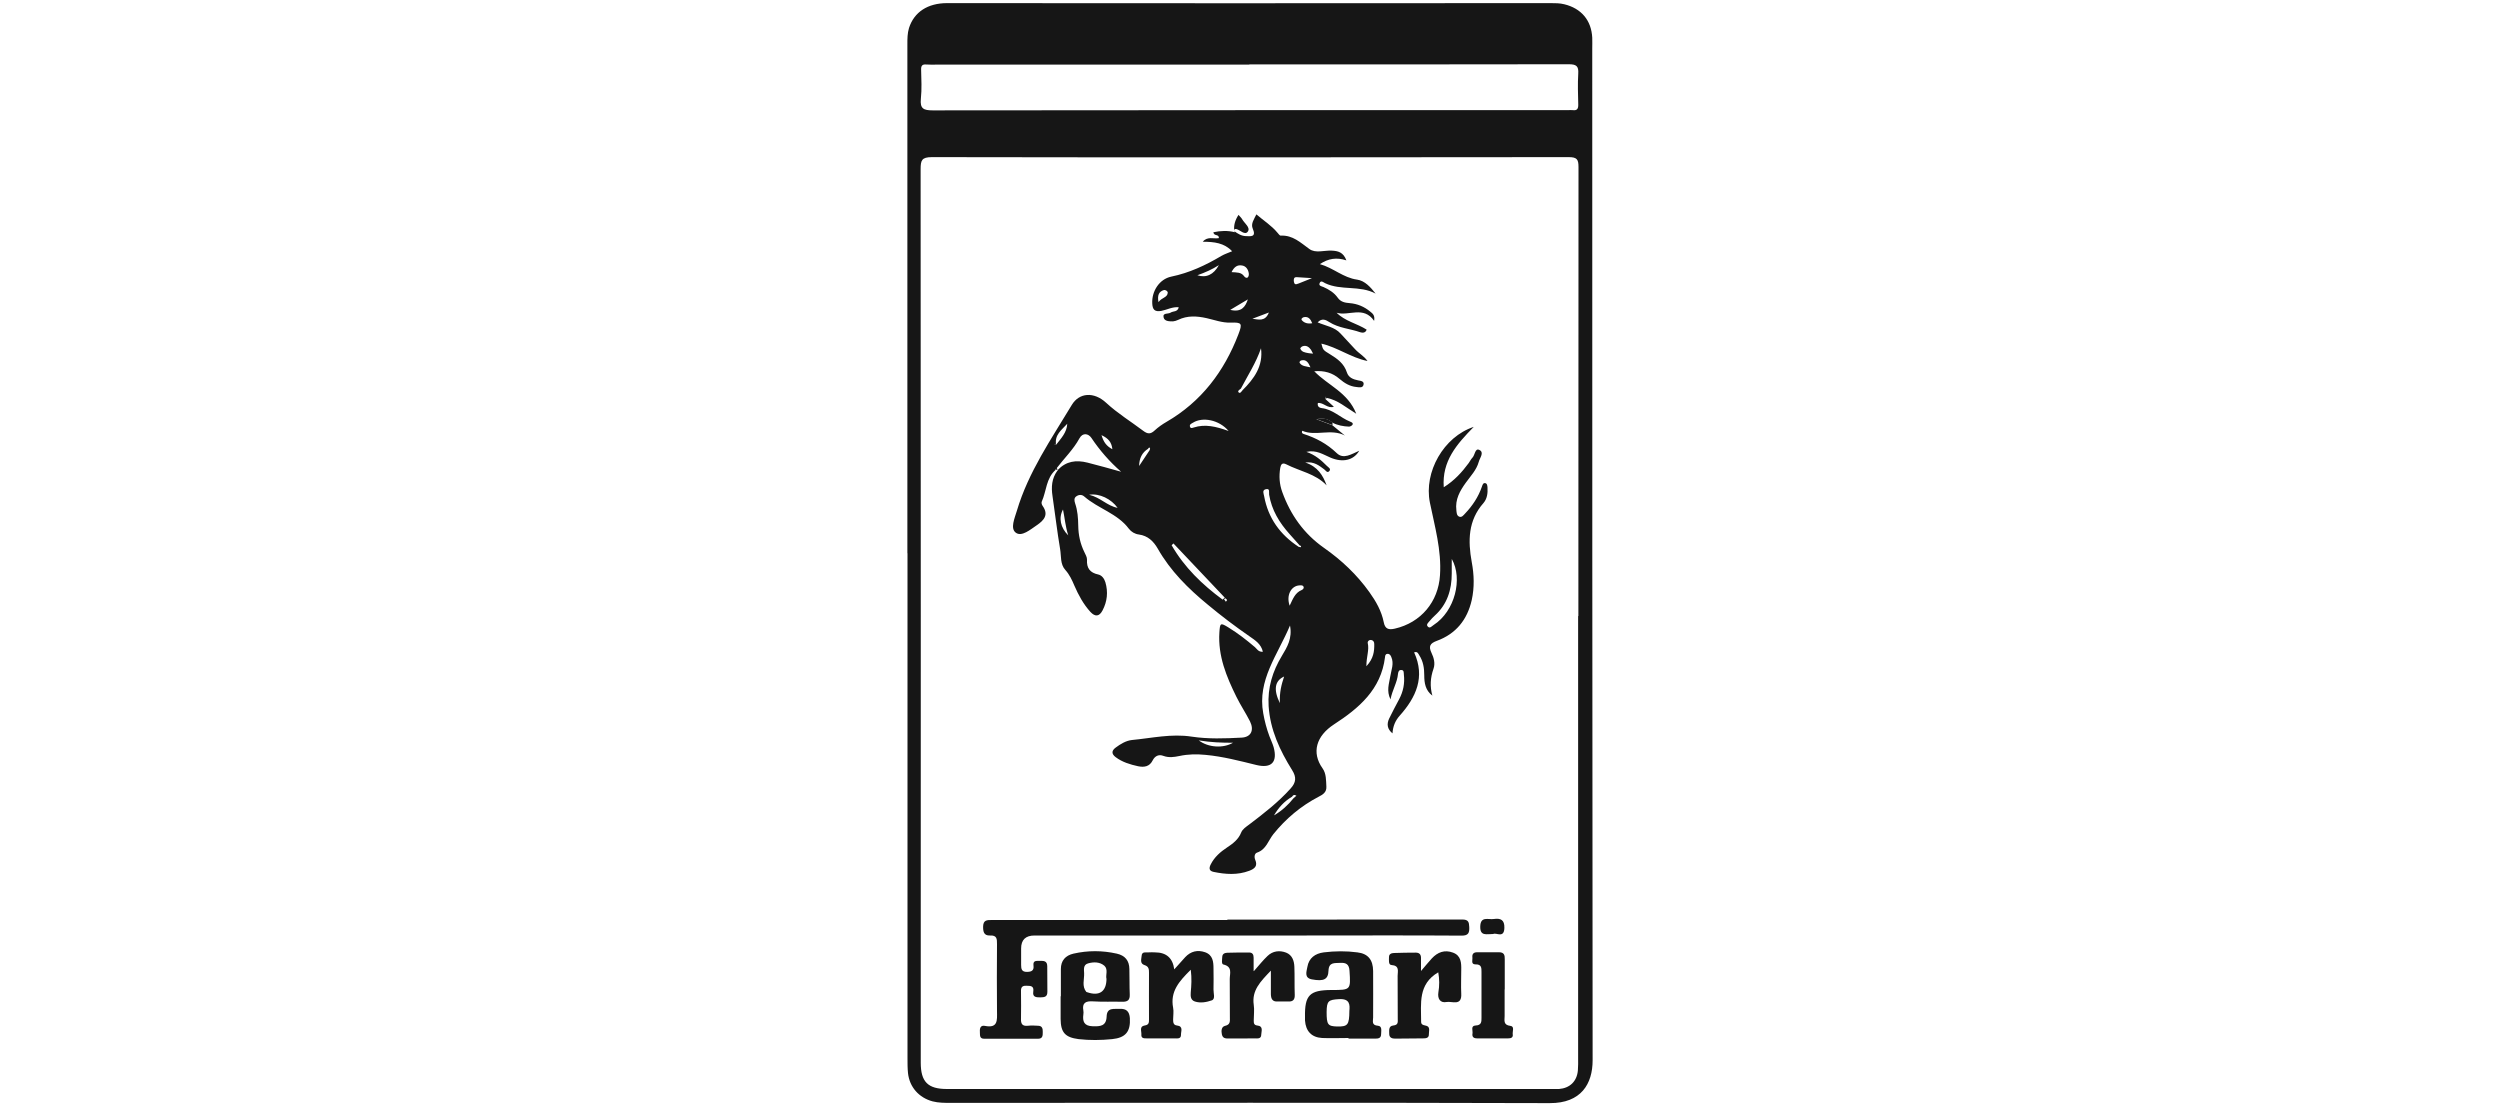 <?xml version="1.0" encoding="UTF-8"?>
<svg id="Ebene_1" xmlns="http://www.w3.org/2000/svg" viewBox="0 0 200 88.5">
  <defs>
    <style>
      .cls-1 {
        fill: #161616;
      }
    </style>
  </defs>
  <g id="gkVH0l">
    <g>
      <path class="cls-1" d="M72.59,44.26c0-13.57,0-27.15,0-40.72,0-.44,0-.87.13-1.3.41-1.28,1.5-1.99,3.05-1.99,7.62,0,15.25.01,22.87.01,8.47,0,16.95-.01,25.42-.01.36,0,.72,0,1.08.09,1.36.33,2.17,1.28,2.24,2.68.01.29,0,.58,0,.87,0,26.98,0,53.95.03,80.93,0,1.88-.91,3.44-3.43,3.43-15.98-.05-31.95-.02-47.93-.02-.49,0-.97,0-1.44-.12-1.09-.29-1.85-1.14-1.97-2.26-.04-.38-.04-.78-.04-1.16,0-13.48,0-26.95,0-40.43h0ZM126.27,49.28c0-11.97,0-23.94.01-35.92,0-.62-.13-.79-.79-.79-16.98.02-33.95.03-50.93,0-.83,0-.91.26-.91.97.02,23.82.01,47.65.01,71.47,0,1.54.57,2.11,2.1,2.11,16.15,0,32.3,0,48.45,0,.17,0,.34,0,.51,0,.87-.07,1.43-.61,1.51-1.48.03-.34.02-.68.02-1.02,0-11.78,0-23.56,0-35.33ZM99.95,5.17h0c-8.35,0-16.7,0-25.05,0-.27,0-.54.01-.8-.01-.32-.03-.42.1-.41.41.02.78.06,1.56-.02,2.33-.08.79.21.93.95.93,16.94-.02,33.89-.02,50.83-.02.12,0,.24-.01.36,0,.35.05.46-.1.45-.45-.02-.82-.05-1.65,0-2.47.04-.61-.16-.75-.76-.75-8.52.02-17.04.01-25.56.01Z"/>
      <path class="cls-1" d="M98.75,18.5c.28.2.57.38.92.39.39.01.85.09.55-.6-.17-.39.1-.74.29-1.14.58.5,1.21.89,1.69,1.47.08.09.18.24.26.23.96-.05,1.58.56,2.29,1.07.49.36,1.18.1,1.78.13.5.02.94.12,1.18.78-.79-.26-1.45-.15-2.12.3,1.08.3,1.87,1.09,2.98,1.24.62.09,1.07.6,1.48,1.12-1.27-.69-2.77-.22-4.05-.84-.12-.06-.33-.26-.43,0-.09.22.15.25.3.31.45.2.86.45,1.15.86.24.34.58.4.95.43.62.05,1.17.28,1.65.68.18.15.39.28.31.74-.85-1.23-2.02-.36-3-.65.67.68,1.62.85,2.4,1.35-.08.27-.33.27-.51.21-.82-.29-1.72-.33-2.47-.81-.28-.18-.59-.35-.94.02.65.28,1.36.37,1.83.89.39.43.78.84,1.17,1.26.31.34.71.54.99.94-1.31-.26-2.41-1.1-3.69-1.39.13.49.12.51.69.85.59.36,1.12.74,1.35,1.45.13.41.49.56.9.64.19.04.51.05.43.36-.07.27-.36.19-.57.17-.53-.05-.95-.31-1.35-.65-.56-.49-1.23-.68-2.02-.61,1.1,1.14,2.69,1.68,3.36,3.4-.83-.51-1.49-1.1-2.34-1.26-.02-.08-.08-.12-.15-.07-.02.01.03.11.04.17.21.19.42.38.66.6-.51.17-.83-.36-1.28-.3-.07.29.14.39.31.41.89.1,1.49.77,2.27,1.08.12.05.25.1.2.23-.03.08-.19.17-.29.17-.46-.02-.91-.1-1.33-.32-.33-.27-.69-.41-1.28-.27.53.2.91.34,1.28.48.33.27.67.55,1,.82-1.12-.58-2.34.09-3.41-.38-.08.17.02.22.09.25,1,.32,1.89.79,2.67,1.54.54.52,1.17.08,1.8-.19-.46.78-1.34.96-2.3.55-.59-.25-1.14-.64-1.93-.46.71.24,1.19.67,1.65,1.13.11.11.34.22.19.4-.17.2-.29-.04-.41-.13-.41-.3-.8-.64-1.52-.55.99.33,1.41,1.01,1.71,1.83-.89-.94-2.15-1.13-3.22-1.68-.33-.17-.44,0-.49.28-.11.66-.07,1.3.16,1.93.66,1.83,1.73,3.34,3.34,4.47,1.4.98,2.63,2.14,3.63,3.54.53.74.97,1.51,1.15,2.41.1.53.38.63.89.51,2.08-.48,3.48-2.14,3.61-4.28.13-2-.42-3.89-.81-5.81-.49-2.44,1.1-5.26,3.51-6.05-1.37,1.4-2.55,2.73-2.4,4.83.86-.54,1.46-1.21,2-1.94.1-.14.17-.3.29-.42.21-.21.21-.79.55-.63.43.2.04.64-.04.96-.18.65-.65,1.13-1.03,1.66-.48.66-.87,1.35-.76,2.21.02.19.02.42.22.51.22.09.35-.12.48-.25.59-.62,1.06-1.33,1.34-2.14.05-.15.1-.32.26-.29.16.02.18.2.19.35.03.45-.03.9-.32,1.24-1.24,1.4-1.25,3.03-.94,4.73.19,1.01.22,2.02,0,3.03-.36,1.59-1.27,2.71-2.8,3.27-.54.2-.67.43-.42.96.19.39.31.85.16,1.27-.25.71-.3,1.41-.09,2.15-.56-.42-.65-1.01-.65-1.63,0-.57-.08-1.11-.4-1.6-.08-.13-.14-.33-.41-.23.9,1.97.16,3.59-1.15,5.06-.35.39-.55.85-.58,1.42-.43-.35-.47-.75-.27-1.18.25-.52.53-1.04.8-1.55.33-.62.46-1.27.38-1.97-.02-.15.03-.38-.23-.37-.18,0-.22.16-.24.31-.06.69-.45,1.27-.6,2.04-.34-.69-.11-1.26-.02-1.83.08-.52.32-1.03.08-1.57-.06-.14-.14-.26-.32-.24-.16.02-.17.16-.18.27-.32,2.58-2.09,4.08-4.08,5.37-1.43.93-1.81,2.26-.92,3.51.31.43.28.97.31,1.48.02.44-.28.63-.62.8-1.42.74-2.62,1.75-3.62,2.99-.41.51-.57,1.23-1.31,1.48-.2.07-.24.35-.14.58.21.49-.05.71-.47.87-.95.36-1.91.29-2.87.09-.38-.08-.36-.33-.22-.6.29-.58.77-1,1.3-1.35.47-.31.91-.64,1.13-1.19.12-.3.41-.47.66-.66,1.16-.88,2.31-1.77,3.29-2.86.45-.49.49-.91.13-1.48-.98-1.57-1.76-3.23-1.88-5.13-.09-1.46.31-2.77,1.06-4.01.42-.7.85-1.4.65-2.43-.99,2.36-2.63,4.36-2.14,7.03.11.62.27,1.23.49,1.82.11.29.25.58.34.88.33,1.21-.18,1.72-1.38,1.43-1.34-.33-2.67-.68-4.06-.81-.71-.07-1.41-.06-2.1.09-.44.09-.84.15-1.28-.01-.36-.14-.67,0-.85.35-.25.51-.68.58-1.17.48-.64-.14-1.27-.33-1.8-.73-.33-.25-.34-.51,0-.76.39-.29.83-.56,1.31-.61,1.58-.15,3.15-.52,4.77-.27,1.32.2,2.67.15,4,.08.75-.04,1.02-.59.67-1.3-.34-.67-.76-1.3-1.09-1.97-.8-1.62-1.48-3.27-1.36-5.14.05-.77.08-.8.73-.4.75.46,1.43.99,2.1,1.56.17.14.28.41.65.38-.14-.62-.62-.92-1.05-1.22-1.16-.8-2.28-1.65-3.36-2.55-1.57-1.29-2.99-2.7-4-4.48-.34-.59-.79-1.03-1.51-1.13-.32-.04-.61-.21-.8-.46-.92-1.23-2.46-1.61-3.57-2.58-.18-.16-.41-.16-.61-.03-.23.14-.19.36-.12.58.2.58.24,1.18.25,1.79.01.74.16,1.44.49,2.11.09.19.22.41.21.61-.04.67.24,1.04.9,1.18.28.06.48.32.57.62.23.78.15,1.54-.23,2.26-.26.49-.59.52-.97.11-.56-.62-.95-1.34-1.28-2.1-.19-.45-.39-.88-.72-1.25-.43-.47-.32-1.1-.42-1.67-.24-1.41-.4-2.83-.61-4.25-.11-.72-.06-1.4.38-2.01.04-.01.05-.04.04-.07.67-.71,1.46-.82,2.38-.59.89.22,1.78.48,2.69.73-.93-.81-1.71-1.71-2.38-2.71-.24-.35-.69-.44-.95.03-.49.9-1.23,1.61-1.84,2.41-.05.02-.08.06-.07.12-.77.67-.73,1.7-1.11,2.54-.04.09,0,.25.07.34.51.72.1,1.16-.47,1.55-.52.35-1.2.94-1.67.6-.47-.34-.1-1.16.08-1.76.92-3.1,2.75-5.73,4.39-8.46.59-.99,1.77-1.09,2.76-.17.92.85,1.97,1.49,2.95,2.23.37.28.6.28.93-.03.28-.26.61-.49.94-.68,2.79-1.62,4.61-4.03,5.75-7,.34-.89.28-.97-.63-.94-.67.02-1.29-.22-1.92-.36-.77-.17-1.53-.22-2.27.14-.13.06-.28.11-.41.12-.29,0-.68,0-.75-.31-.1-.4.36-.26.56-.39.2-.14.56-.03.65-.43-.5-.05-.93.2-1.39.29-.54.1-.71-.11-.73-.6-.05-.96.56-1.94,1.52-2.14,1.45-.3,2.75-.91,4-1.65.27-.16.57-.25.87-.38-.63-.67-1.44-.76-2.35-.76.38-.46.88-.21,1.29-.29.02-.35-.4-.13-.44-.47.57-.12,1.14-.15,1.72,0h0ZM103.72,63.67c-.15-.12-.27-.08-.36.07-.62.36-1.08.87-1.44,1.49.62-.36,1.13-.83,1.57-1.38.08-.07.16-.14.24-.2h-.03s.02.02.02.02ZM91.85,35.9c-.49.3-.71.77-.72,1.38.28-.43.57-.85.85-1.28,0-.06.04-.16.02-.17-.07-.05-.12,0-.15.07ZM84.49,35.58c.39-.51.86-.98.89-1.68-.44.49-1.04.89-.89,1.69-.03-.06-.05-.15-.13-.04.04.01.08.02.13.03ZM99.39,31.23c.94-.93,1.68-1.95,1.49-3.37-.39,1.15-1.05,2.16-1.61,3.23-.1.08-.28.18-.19.29.13.14.22-.05.31-.14ZM103.89,43.75c.06,0,.16.04.18.02.05-.08-.02-.12-.09-.13-.27-.3-.54-.61-.81-.91-.82-.91-1.44-1.93-1.64-3.16-.03-.18.1-.53-.28-.43-.29.08-.16.34-.12.55.32,1.76,1.28,3.09,2.77,4.06ZM116.14,44.74c0,.38,0,.75,0,1.13,0,1.31-.36,2.48-1.36,3.38-.14.13-.28.27-.4.42-.11.14-.34.3-.13.48.15.14.31-.07.44-.15,1.71-1.11,2.34-3.7,1.46-5.27ZM93.87,43.48s-.1.09-.14.14c1.02,1.77,2.45,3.15,4.08,4.35l.17-.16c-1.37-1.44-2.73-2.89-4.1-4.33ZM98.29,34.48c-.76-.9-2.09-1.15-2.86-.66-.12.07-.29.13-.23.32.05.16.2.09.3.06.9-.29,1.76-.09,2.79.28ZM109.32,53.29c.57-.62.63-1.19.62-1.77,0-.16-.07-.29-.24-.32-.19-.03-.31.13-.28.25.13.55-.11,1.08-.11,1.84ZM103.17,48.46c.26-.55.44-1.04.95-1.25.11-.05.22-.14.16-.28-.06-.13-.2-.1-.32-.1-.66.03-1.08.78-.79,1.62ZM98.52,21.77c.43.03.78,0,1.01.33.07.1.21.18.3.08.07-.07.09-.22.07-.33-.05-.3-.22-.56-.53-.61-.37-.07-.64.1-.85.54ZM95.9,59.23c.76.58,1.96.65,2.74.19-.92,0-1.78-.03-2.74-.19ZM85.04,40.76c-.37.67-.2,1.46.42,2.07-.23-.71-.28-1.39-.42-2.07ZM89.41,40.63c-.51-.71-1.44-1.18-2.28-1.05.93.23,1.42.88,2.28,1.05ZM102.39,56.25c-.04-.85.12-1.47.34-2.13-.75.34-.87,1.05-.34,2.13ZM104.94,22.25c-.52-.03-.81-.05-1.09-.07-.15-.01-.31-.04-.34.16-.02.11,0,.25.05.34.08.12.22.03.33,0,.29-.11.57-.23,1.05-.42ZM97.51,21.21c-.53.34-1.1.59-1.72.81.7.23,1.3-.04,1.72-.81ZM98.42,24.79c.88.21,1.2-.22,1.41-.84-.43.26-.85.51-1.41.84ZM92.68,24.17c.26-.38.71-.35.74-.75.01-.13-.19-.26-.33-.21-.37.12-.52.4-.41.96ZM105.04,28.28c-.1-.18-.12-.24-.16-.3-.17-.23-.38-.38-.67-.28-.08.02-.2.15-.19.18.11.29.39.32.65.37.09.02.18.02.37.04ZM101.51,25c-.53.2-.92.35-1.32.5.49.06,1.03.25,1.32-.5ZM88.12,34.81c.17.58.41.88.87,1.13-.06-.55-.3-.86-.87-1.13ZM104.84,29.39c-.17-.39-.34-.65-.73-.56-.09.02-.19.12-.13.21.18.27.49.26.87.35ZM104.98,25.86c-.14-.35-.32-.55-.66-.49-.11.02-.27.14-.17.25.19.22.47.3.83.24ZM98.17,48.01s-.07-.11-.13-.14c-.02-.01-.08.04-.12.06.05.07.1.14.15.21.03-.04.05-.07.09-.12Z"/>
      <path class="cls-1" d="M98.18,73.57c6.26,0,12.52,0,18.79-.01.51,0,.55.21.57.6.02.46-.06.7-.63.69-4.13-.03-8.25-.01-12.38-.01-7.26,0-14.51,0-21.77,0q-1.07,0-1.07,1.04c0,.44,0,.87,0,1.31,0,.32.04.57.47.56.36,0,.57-.11.52-.5-.06-.45.26-.37.51-.38.31-.01.59,0,.59.43,0,.68,0,1.36.01,2.04,0,.42-.23.44-.57.45-.33,0-.62-.02-.56-.44.08-.51-.23-.48-.56-.49-.44-.02-.43.26-.42.57,0,.68.02,1.36,0,2.04-.02.43.09.64.56.59.26-.03.53-.02.8,0,.32,0,.39.21.38.49,0,.28.01.55-.38.55-1.43,0-2.86,0-4.3,0-.41,0-.33-.31-.35-.58-.02-.31.09-.51.4-.45,1.05.21.98-.45.97-1.15-.02-1.8-.01-3.59,0-5.39,0-.41,0-.72-.56-.69-.5.02-.56-.32-.55-.74.02-.5.31-.5.69-.5,6.29,0,12.57,0,18.86,0h0Z"/>
      <path class="cls-1" d="M84.87,79.7c0-.73,0-1.45,0-2.18,0-.67.36-1.08,1.01-1.23,1.15-.26,2.3-.26,3.46,0,.67.15,1,.56,1.01,1.23.02.68,0,1.36.03,2.03.02.46-.17.6-.6.59-.77-.02-1.55.02-2.33-.03-.59-.04-.9.11-.78.75.02.09.01.19,0,.29-.08.57.06.93.74.95.59.02,1.09,0,1.12-.77.02-.77.6-.59,1.05-.62.53-.03.77.21.81.74.06,1.08-.34,1.57-1.42,1.68-.9.09-1.79.1-2.68,0-1.08-.14-1.43-.53-1.44-1.61,0-.61,0-1.21,0-1.82,0,0,0,0,0,0ZM88.51,78.28c-.06-.28.15-.74-.16-1.02-.36-.31-.85-.32-1.3-.19-.41.11-.33.5-.32.79.02.5-.2,1.04.18,1.5.01.01.05,0,.07.02.96.33,1.54-.04,1.54-1.1Z"/>
      <path class="cls-1" d="M107.88,83.04c-.7,0-1.41.03-2.11,0-.85-.05-1.31-.55-1.37-1.4,0-.1,0-.19,0-.29-.03-1.74.37-2.14,2.11-2.15,1.56,0,1.55,0,1.45-1.54-.03-.53-.29-.66-.75-.63-.42.03-.9-.08-.93.61-.02.71-.37.89-1.33.71-.64-.12-.42-.64-.36-1,.12-.71.62-1.07,1.31-1.16.89-.11,1.8-.12,2.69,0,.85.1,1.25.59,1.26,1.49.01,1.24,0,2.47,0,3.71,0,.29-.15.63.39.67.35.03.25.41.25.66,0,.35-.23.37-.5.37-.7,0-1.41,0-2.11,0,0-.01,0-.02,0-.03ZM107.95,80.87c.04-.46.06-.99-.82-.94-.86.05-.99.14-1,1.03,0,1.01.09,1.14.85,1.16.84.01.96-.12.97-1.25Z"/>
      <path class="cls-1" d="M95.26,77.58c-.93.92-1.66,1.74-1.41,3.04.06.3,0,.63,0,.94,0,.23.02.45.31.48.53.06.31.47.32.73.01.37-.31.3-.54.3-.73,0-1.45,0-2.18,0-.21,0-.48.02-.45-.31.02-.26-.18-.65.26-.72.35-.05.35-.24.35-.5,0-1.24-.01-2.47,0-3.71,0-.28-.01-.51-.35-.62-.4-.12-.26-.48-.24-.74.02-.37.34-.26.56-.28.17-.02.34,0,.51,0q1.36,0,1.54,1.36c.32-.36.6-.67.88-.98.44-.47.99-.6,1.59-.39.62.22.67.76.67,1.31,0,.56.02,1.12,0,1.67-.01.3.17.76-.14.87-.41.14-.89.24-1.35.09-.35-.12-.35-.43-.33-.73.05-.55.09-1.11,0-1.83Z"/>
      <path class="cls-1" d="M100.31,77.69c.44-.5.74-.88,1.09-1.21.42-.41.97-.47,1.49-.27.48.19.64.64.66,1.13.03.75,0,1.5.03,2.25.01.36-.12.54-.49.53-.29,0-.58-.01-.87,0-.43.03-.54-.22-.55-.58,0-.57,0-1.14,0-1.89-.84.88-1.54,1.58-1.37,2.74.06.4,0,.82,0,1.24,0,.2,0,.38.28.41.51.05.33.45.32.73,0,.37-.33.3-.55.3-.68.02-1.36,0-2.04.01-.26,0-.49,0-.56-.33-.06-.28-.04-.61.25-.68.45-.1.39-.39.39-.7,0-1.02,0-2.04-.01-3.05,0-.43.24-.99-.51-1.16-.17-.04-.1-.39-.09-.61.01-.26.21-.32.4-.33.58-.02,1.16-.02,1.74-.02.28,0,.37.16.37.42,0,.3,0,.61,0,1.05Z"/>
      <path class="cls-1" d="M115.07,77.78c-1.64.95-1.38,2.5-1.38,3.96,0,.22.14.26.33.3.45.07.28.44.29.7.01.31-.24.33-.46.33-.75.01-1.5.02-2.25.02-.24,0-.45-.08-.46-.35,0-.28-.08-.66.32-.7.42-.04.36-.29.36-.55,0-1.14,0-2.28-.01-3.42,0-.37.18-.82-.5-.87-.25-.02-.19-.41-.19-.64,0-.26.21-.31.4-.32.58-.02,1.16-.03,1.74-.03.31,0,.43.17.42.46,0,.29,0,.58,0,1.01.34-.4.59-.7.86-1,.47-.51,1.03-.72,1.7-.47.65.24.67.82.66,1.39,0,.63-.03,1.26,0,1.89.06,1.03-.75.59-1.17.67-.51.1-.74-.26-.66-.77.09-.53.09-1.06-.01-1.61Z"/>
      <path class="cls-1" d="M120.37,79.17c0,.7,0,1.41,0,2.11,0,.34-.13.72.46.79.36.04.15.45.19.68.04.27-.16.32-.37.32-.83,0-1.65,0-2.48,0-.27,0-.42-.11-.37-.39.04-.23-.17-.62.25-.64.48-.02.47-.31.47-.64,0-1.21,0-2.43,0-3.64,0-.34,0-.62-.48-.61-.39,0-.22-.35-.25-.57-.03-.27.11-.4.38-.4.58,0,1.16.01,1.75,0,.41,0,.47.23.46.57,0,.8,0,1.6,0,2.4,0,0,0,0-.01,0Z"/>
      <path class="cls-1" d="M119.46,74.72c-.54,0-1.05.19-1.04-.58.01-.88.65-.55,1.09-.62.54-.08.86.07.84.71-.02.87-.66.35-.89.49Z"/>
      <path class="cls-1" d="M98.75,18.51c-.08-.47.06-.9.33-1.32.1.12.23.23.3.36.18.32.67.65.45.97-.24.34-.61-.13-.94-.2-.12-.02-.17.05-.15.17,0,0,0,.02,0,.02Z"/>
      <path class="cls-1" d="M106.6,34.01c-.37-.14-.74-.28-1.28-.48.6-.14.95,0,1.28.27,0,.07,0,.14,0,.21Z"/>
      <path class="cls-1" d="M103.72,63.67v-.02c-.07.07-.15.14-.24.2"/>
      <path class="cls-1" d="M84.49,35.58s-.08-.02-.13-.03c.08-.11.1-.02.13.04,0,0,0,0,0,0Z"/>
      <path class="cls-1" d="M106.06,31.92c-.01-.06-.06-.16-.04-.17.07-.05.13,0,.15.07-.04.03-.07.06-.11.09Z"/>
      <path class="cls-1" d="M92,35.83s-.01.11-.02.17"/>
      <path class="cls-1" d="M84.49,37.39s.07.09.1.14c.01.04,0,.06-.04.07-.04-.03-.09-.06-.13-.1,0-.06.02-.09.07-.12Z"/>
      <path class="cls-1" d="M103.89,43.75s.05-.08.08-.11"/>
      <polygon class="cls-1" points="103.72 63.67 103.71 63.65 103.73 63.65 103.72 63.67"/>
    </g>
  </g>
</svg>